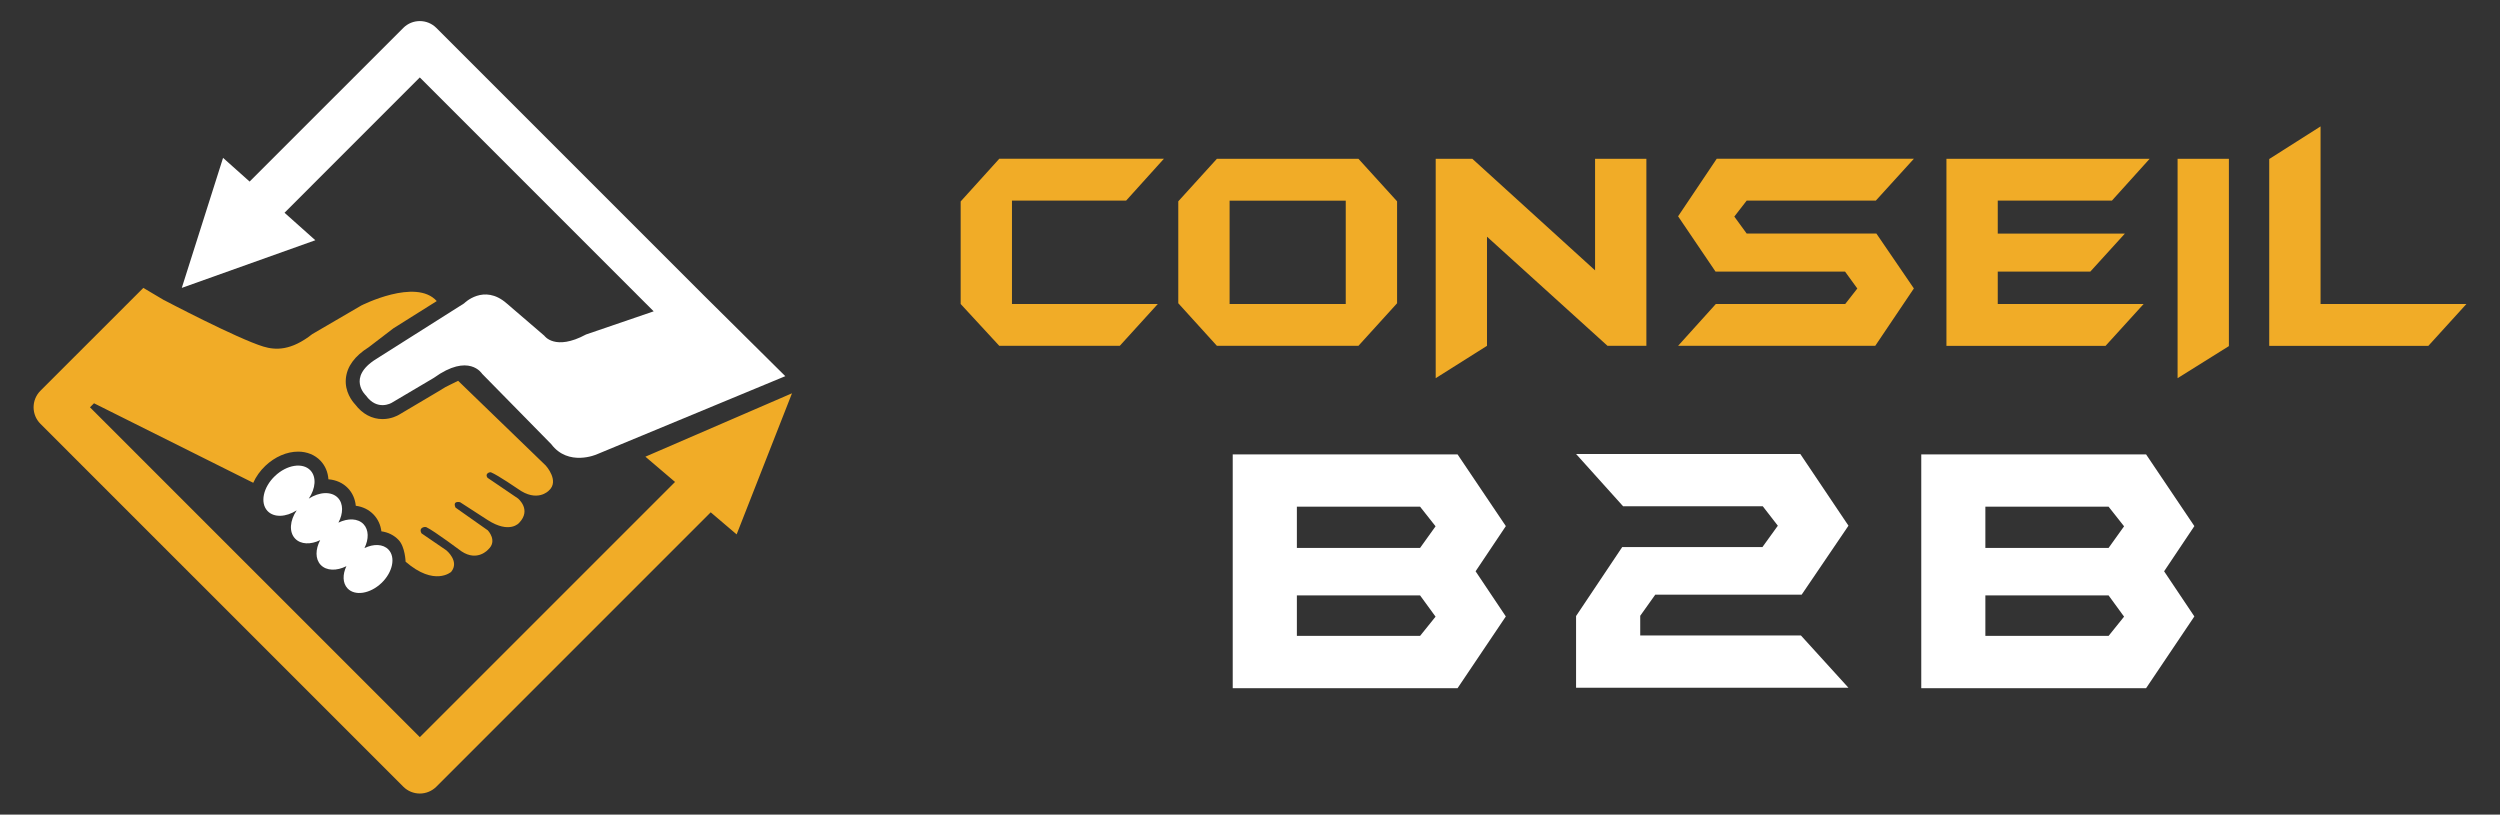 <?xml version="1.0" encoding="utf-8"?>
<!-- Generator: Adobe Illustrator 16.0.0, SVG Export Plug-In . SVG Version: 6.00 Build 0)  -->
<!DOCTYPE svg PUBLIC "-//W3C//DTD SVG 1.1//EN" "http://www.w3.org/Graphics/SVG/1.1/DTD/svg11.dtd">
<svg version="1.1" id="Calque_1" xmlns="http://www.w3.org/2000/svg" xmlns:xlink="http://www.w3.org/1999/xlink" x="0px" y="0px"
	 width="178px" height="58px" viewBox="0 0 178 58" enable-background="new 0 0 178 58" xml:space="preserve">
<rect x="0" y="0" width="178" height="58" fill="#333333" stroke="none"/>
<g>
	<g>
		<g>
			<path fill="#F1AC27" d="M82.868,11.305l-2.689,2.98h-8.127v7.359h10.384l-2.708,2.979h-8.58l-2.749-2.979v-7.301l2.749-3.039
				H82.868z"/>
			<path fill="#F1AC27" d="M99.472,21.592l-2.752,3.031H86.644l-2.75-3.031v-7.258l2.75-3.029H96.72l2.752,3.029V21.592z
				 M95.817,21.645v-7.359h-8.27v7.359H95.817z"/>
			<path fill="#F1AC27" d="M117.223,24.623h-2.768l-8.581-7.771v7.771l-3.652,2.303V11.305h2.606l8.741,7.945v-7.945h3.653V24.623z"
				/>
			<path fill="#F1AC27" d="M136.268,20.537l-2.751,4.086h-14.037l2.688-2.979h9.212l0.861-1.102l-0.872-1.203h-9.223l-2.666-3.938
				l2.75-4.098h14.038l-2.709,2.98h-9.195l-0.881,1.137l0.881,1.209h9.235L136.268,20.537z"/>
			<path fill="#F1AC27" d="M153.056,11.305l-2.689,2.98h-8.127v2.346h9.052l-2.464,2.709h-6.588v2.305h10.385l-2.709,2.979h-11.33
				V11.305H153.056z"/>
			<path fill="#F1AC27" d="M158.697,24.643l-3.653,2.283V11.305h3.653V24.643z"/>
			<path fill="#F1AC27" d="M175.608,21.645l-2.709,2.979h-11.33V11.322L165.224,9v12.645H175.608z"/>
		</g>
		<g>
			<path fill="#FFFFFF" d="M107.215,43.891L103.777,49H87.77V32.352h16.008l3.438,5.107l-2.154,3.217L107.215,43.891z
				 M102.212,37.473l-1.102-1.396h-8.773v2.934h8.773L102.212,37.473z M102.212,43.906l-1.102-1.512h-8.773v2.881h8.773
				L102.212,43.906z"/>
			<path fill="#FFFFFF" d="M131.611,48.969h-19.395v-5.107l3.285-4.91h9.984l1.097-1.521l-1.071-1.383h-9.945l-3.35-3.725h15.965
				l3.43,5.107l-3.334,4.912h-10.423l-1.07,1.502v1.4h11.44L131.611,48.969z"/>
			<path fill="#FFFFFF" d="M156.238,43.891L152.801,49h-16.007V32.352h16.007l3.438,5.107l-2.154,3.217L156.238,43.891z
				 M151.234,37.473l-1.102-1.396h-8.774v2.934h8.774L151.234,37.473z M151.234,43.906l-1.102-1.512h-8.774v2.881h8.774
				L151.234,43.906z"/>
		</g>
	</g>
	<g>
		<g>
			<path fill="#FFFFFF" d="M27.659,39.129c-0.384-0.402-1.061-0.42-1.71-0.104c0.318-0.637,0.315-1.301-0.066-1.705
				c-0.401-0.42-1.107-0.438-1.787-0.109c0.347-0.654,0.358-1.346-0.035-1.764c-0.458-0.48-1.315-0.436-2.076,0.055
				c0.489-0.723,0.559-1.545,0.114-2.014c-0.55-0.578-1.68-0.398-2.521,0.402c-0.842,0.799-1.079,1.916-0.528,2.496
				c0.458,0.48,1.314,0.436,2.075-0.049c-0.49,0.719-0.56,1.541-0.114,2.01c0.4,0.422,1.108,0.441,1.786,0.109
				c-0.347,0.656-0.359,1.348,0.036,1.764c0.41,0.43,1.138,0.441,1.831,0.09c-0.283,0.594-0.274,1.209,0.083,1.586
				c0.526,0.553,1.604,0.383,2.409-0.381C27.959,40.75,28.185,39.682,27.659,39.129z"/>
			<path fill="#FFFFFF" d="M50.046,20.967l-18.98-18.98c-0.648-0.648-1.703-0.648-2.351,0L17.773,12.928l-1.891-1.688l-2.939,9.258
				l9.508-3.393l-2.193-1.957l9.632-9.635l16.652,16.654l-4.816,1.648c-2.214,1.195-2.971,0.088-2.971,0.088l-2.681-2.303
				c-1.632-1.426-3.03,0-3.03,0l-6.264,3.963c-2.109,1.322-0.729,2.594-0.729,2.594c0.816,1.137,1.835,0.523,1.835,0.523
				l3.001-1.775c2.506-1.811,3.438-0.293,3.438-0.293l4.924,5.012c1.219,1.619,3.233,0.729,3.233,0.729l13.432-5.57L50.046,20.967z"
				/>
		</g>
		<path fill="#F1AC27" d="M56.39,28.002l-10.438,4.514l2.111,1.799l-18.171,18.17L6.406,29l0.287-0.287l11.338,5.662
			c0.196-0.438,0.489-0.852,0.862-1.207c0.677-0.643,1.528-1.012,2.334-1.012c0.629,0,1.194,0.23,1.59,0.646
			c0.343,0.361,0.532,0.82,0.566,1.324c0.55,0.041,1.04,0.264,1.396,0.639c0.321,0.336,0.506,0.77,0.554,1.246
			c0.497,0.064,0.939,0.281,1.268,0.627c0.312,0.328,0.499,0.74,0.554,1.193c0.48,0.066,0.906,0.279,1.223,0.613
			c0.471,0.494,0.5,1.549,0.5,1.549c2.063,1.785,3.244,0.725,3.244,0.725c0.619-0.756-0.345-1.537-0.345-1.537l-1.763-1.205
			c-0.233-0.408,0.223-0.498,0.351-0.436c0.548,0.262,2.502,1.721,2.502,1.721c1.135,0.75,1.893-0.137,1.893-0.137
			c0.686-0.619-0.028-1.363-0.028-1.363l-2.298-1.619c-0.233-0.525,0.324-0.385,0.324-0.385l1.961,1.268
			c1.577,1.014,2.244,0.203,2.244,0.203c0.906-0.943-0.087-1.74-0.087-1.74l-2.17-1.473c-0.204-0.293,0.156-0.426,0.262-0.381
			c0.513,0.217,1.908,1.176,1.908,1.176c1.381,0.994,2.191,0.129,2.191,0.129c0.799-0.688-0.209-1.791-0.209-1.791l-6.24-6.035
			c-0.17,0.098-0.927,0.434-1.14,0.59l-0.04,0.031l-3.043,1.803c-0.082,0.047-0.537,0.303-1.16,0.303
			c-0.748,0-1.435-0.367-1.941-1.037c-0.223-0.238-0.755-0.912-0.669-1.85c0.08-0.852,0.626-1.604,1.628-2.23l1.752-1.342
			l3.092-1.943c-1.485-1.66-5.366,0.311-5.366,0.311l-3.496,2.039c-1.515,1.195-2.624,1.15-3.483,0.889
			c-1.866-0.568-7.069-3.307-7.069-3.307l-0.001,0.004l-1.476-0.875l-7.327,7.324c-0.65,0.652-0.65,1.705,0,2.354l25.837,25.838
			c0.312,0.311,0.734,0.486,1.176,0.486c0.44,0,0.863-0.176,1.175-0.486l19.536-19.537l1.846,1.572L56.39,28.002z"/>
	</g>
</g>
</svg>
